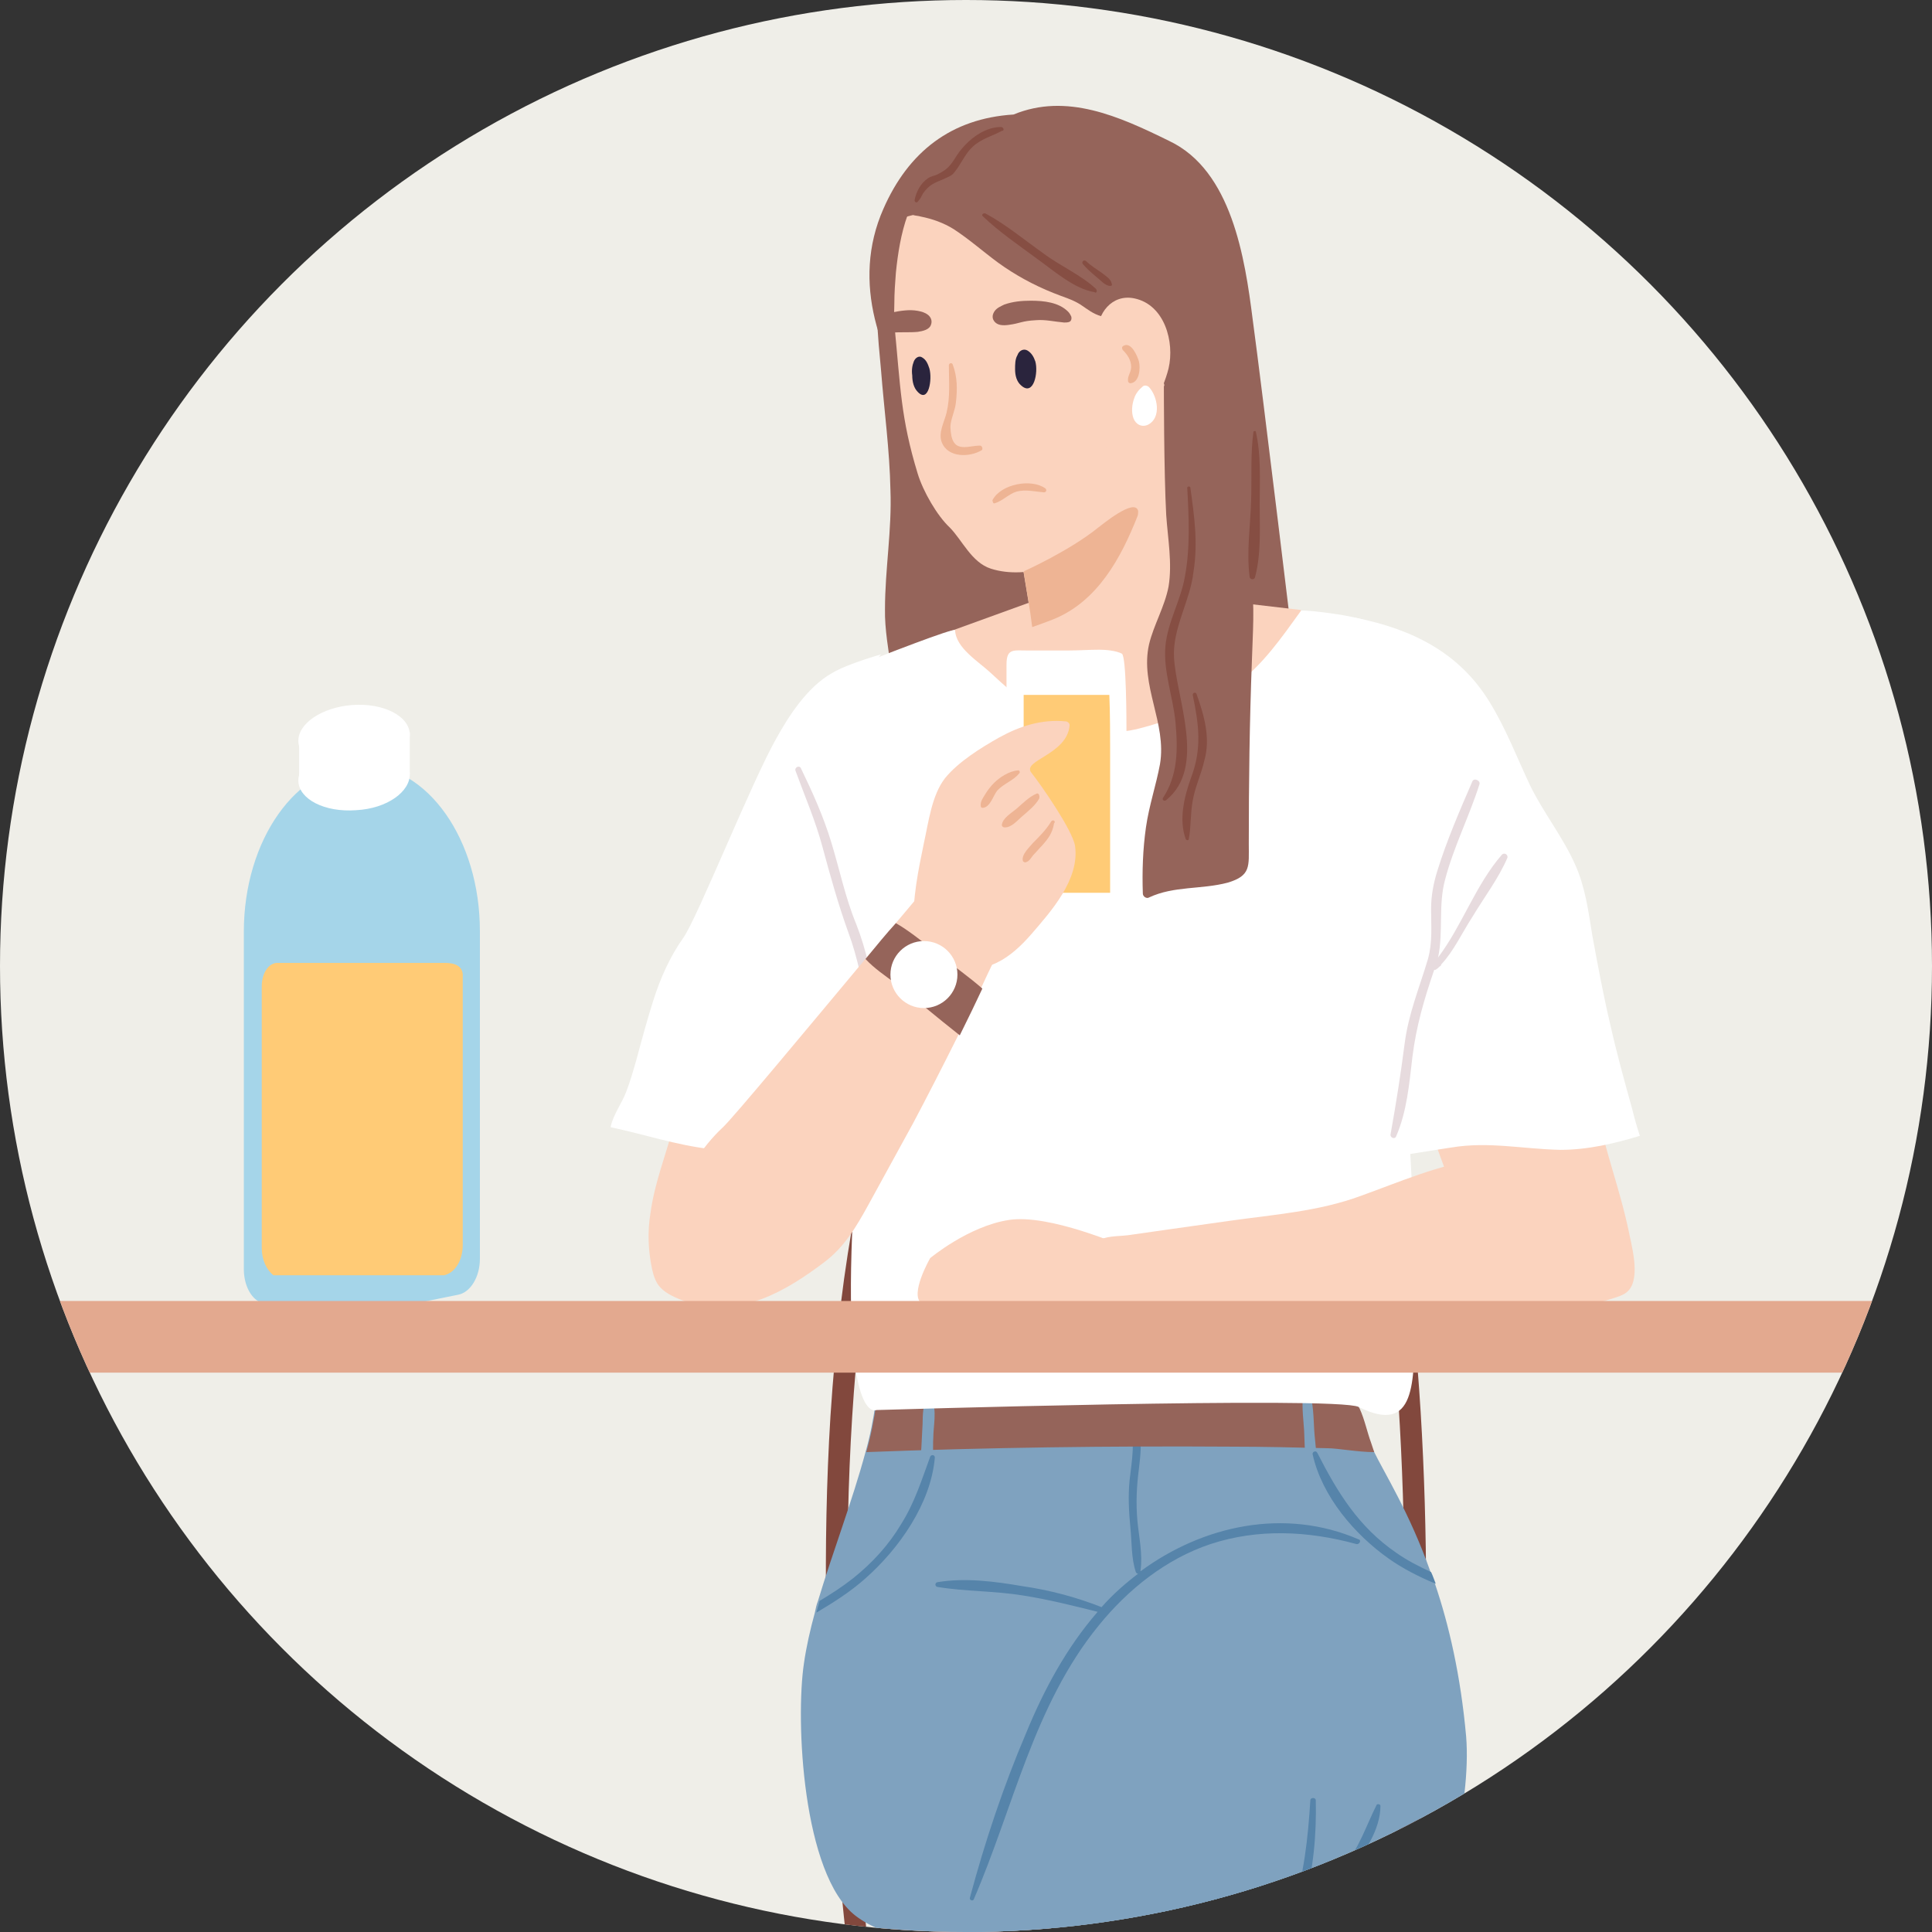 <?xml version="1.0" encoding="utf-8"?>
<!-- Generator: Adobe Illustrator 28.0.0, SVG Export Plug-In . SVG Version: 6.00 Build 0)  -->
<svg version="1.1" id="レイヤー_1" xmlns="http://www.w3.org/2000/svg" xmlns:xlink="http://www.w3.org/1999/xlink" x="0px"
	 y="0px" width="248px" height="248px" viewBox="0 0 248 248" style="enable-background:new 0 0 248 248;" xml:space="preserve">
<rect x="0" y="0" width="248" height="248" fill="#333333" stroke="none"/>
<style type="text/css">
	.st0{clip-path:url(#SVGID_00000060724060475322297210000013848869692436027020_);fill:#EFEEE8;}
	.st1{clip-path:url(#SVGID_00000060724060475322297210000013848869692436027020_);}
	.st2{fill:#82483D;}
	.st3{fill:#E3A98F;}
	.st4{fill:#95645A;}
	.st5{fill:#FBD3BE;}
	.st6{fill:#7FA2BF;}
	.st7{fill:#5684AA;}
	.st8{fill:#FFFFFF;}
	.st9{fill:#2A243D;}
	.st10{fill:#EEB494;}
	.st11{fill:#E7DBDE;}
	.st12{fill:#FFCB76;}
	.st13{fill:#A5D5E9;}
	.st14{fill:#864E43;}
</style>
<g>
	<defs>
		<circle id="SVGID_1_" cx="124" cy="124" r="124"/>
	</defs>
	<clipPath id="SVGID_00000001626556736580369490000014852090350352126621_">
		<use xlink:href="#SVGID_1_"  style="overflow:visible;"/>
	</clipPath>
	
		<circle style="clip-path:url(#SVGID_00000001626556736580369490000014852090350352126621_);fill:#EFEEE8;" cx="124.3" cy="124" r="161.4"/>
	<g style="clip-path:url(#SVGID_00000001626556736580369490000014852090350352126621_);">
		<g>
			<g>
				<path class="st2" d="M179.5,255.2c0,0-0.1,0-0.1,0c-0.7-0.1-1.3-0.7-1.2-1.5c0.1-1.1,10.8-110.4-17-137.4
					c-4.8-4.7-10.4-6.5-17-5.6c-48.9,6.5-33,137.2-32.8,138.5c0.1,0.7-0.4,1.4-1.2,1.5c-0.7,0.1-1.4-0.4-1.5-1.2
					c0-0.3-4.2-33.8-2.1-67.7c1.3-20,4.4-36.2,9.4-48.2c6.4-15.3,15.7-23.9,27.8-25.6c7.4-1,13.8,1.2,19.2,6.4
					c28.8,27.8,18.3,135,17.8,139.6C180.8,254.6,180.2,255.2,179.5,255.2z"/>
			</g>
			<g>
				<path class="st2" d="M196.9,390.1c-0.7,0-1.2-0.5-1.3-1.2l-17.4-132.6c-0.1-0.7,0.4-1.4,1.2-1.5c0.7-0.1,1.4,0.4,1.5,1.2
					l17.4,132.6c0.1,0.7-0.4,1.4-1.2,1.5C197,390.1,197,390.1,196.9,390.1z"/>
			</g>
			<g>
				<path class="st2" d="M88.5,390.1c-0.1,0-0.1,0-0.2,0c-0.7-0.1-1.2-0.8-1.2-1.5L104.5,256c0.1-0.7,0.8-1.3,1.5-1.2
					c0.7,0.1,1.2,0.8,1.2,1.5L89.8,388.9C89.7,389.6,89.1,390.1,88.5,390.1z"/>
			</g>
			<g>
				<path class="st3" d="M104.8,259.3c5.2,1.4,12.5,0.8,15.8,0.8c12.9,0,25.7,0,38.6,0c6.1,0,12.3,0,18.4,0c4.2,0,11.1,0.7,11.1-6.5
					c0-7.3-27.1-6.1-32.8-6.1c-13.8,0-27.6,0-41.3,0c-3.4,0-6.7,0-10.1,0c-3.4,0-5.8,3.9-5.1,7.7
					C99.9,257.8,102.1,258.6,104.8,259.3z"/>
			</g>
		</g>
		<g>
			<path class="st4" d="M161.6,85.5c-0.1-2.9-1.2-5.6-1.1-8.5c0-1.4,0.4-2.9,0.4-4.3c0-1.5-0.5-3-0.7-4.4
				c-1.1-10.6,0.4-29.9-3.5-39.9c-4.3-10.9-6.7-2-9.2-2.8c-5.1-1.6-11-2.5-16.3-1.8c-2.7,0.4-4.6,1.4-6.8,2.9
				c-2.3,1.6-5.3,0.8-7.5,2.4c-1.6,1.2-2.2,3.3-2.7,5.1c-0.3,1-0.5,2-0.7,3.1c0.1-1.1,0.2-2.1,0.4-3.1c0.1-0.4-0.5-0.6-0.6-0.2
				c-1.2,4.5-0.6,9.1-0.2,13.6c0.4,5.1,1.1,10.2,1.2,15.3c0.2,5.1-0.7,10.2-0.7,15.3c-0.1,5.2,2.1,10.8,0.6,15.9
				c-0.1,0.4,0.3,0.7,0.7,0.7c12.2-2.9,24.7-6.5,37.3-7.1c1.7-0.1,3.3-0.1,5,0.3c0.9,0.2,2,0.8,2.9,0.8
				C161.6,88.6,161.6,86.8,161.6,85.5z"/>
		</g>
		<g>
			<path class="st4" d="M150.1,18.1c-6.5-3.2-13.2-6.2-20-3.4c-8,0.5-13.5,4.8-16.7,12.1c-4.2,9.5-0.4,19.3,5,26.8
				c0.2,0.3,0.6,0,0.5-0.3c-0.3-0.7-0.6-1.3-1-2c0.1-0.2,0.2-0.4,0.4-0.5c0,0,0,0,0,0c2.4,5.4,6.8,10.1,12.2,12.4
				c3.2,1.3,6.7,1.8,10.1,1.2c3.9-0.7,25.7,21.1,25.7,21.1s-4.3-35.7-5.5-44.5C159.8,33.1,158.1,21.9,150.1,18.1z"/>
		</g>
		<g>
			<path class="st4" d="M107.9,341c-2.9-0.6-6.3,0.5-9,1.4c-3,1-5.9,2.3-8.8,3.6c-6.4,2.8-12.7,6-17.6,11.2
				c-0.9-0.3-1.8-0.8-2.7-1.5c-0.2-0.1-0.5,0-0.3,0.3c3.1,5.1,11.1,2.6,15.5,1.3c6.2-1.7,12.2-4.3,17.7-7.6c2.2-1.3,5.3-2.8,6.8-4.9
				C110.6,343,109.8,341.4,107.9,341z"/>
		</g>
		<g>
			<path class="st5" d="M109.1,334.9c-0.3-1.5-0.6-3-0.2-4.6c0.7-2.8,4.7-9.9,6.1-12.5c-4.7,0.5-13.7-4.1-13.7-4.1
				s-8.7,19.3-12.2,22.1c-4.2,3.3-5.1,3.9-9.4,6.9c-3.5,2.5-13,7.6-9.4,11.8c4.8,5.7,14.7-0.1,19.4-3c3.8-2.4,13.2-5.5,16.3-7.6
				c2.2-1.5,3.5-3.4,3.5-6.1C109.4,336.8,109.2,335.8,109.1,334.9z"/>
		</g>
		<g>
			<path class="st5" d="M169.4,388.8c-0.3-4.6-0.7-9.2-1.1-13.8c-0.2-2.3-0.4-4.6-0.6-6.9c-0.1-0.9,0.1-2.4-0.7-3
				c-1-0.8-3.1,0.1-4.1,0.3c-1.7,0.3-3.3,0.6-5,0.9c0.1,0-0.1-1.4-0.2-1.5c-0.5,0.3-0.4,1-0.4,1.7c-0.3,0.1-0.6,0.1-1,0.1
				c-0.3,0-0.7,0.2-0.7,0.5c-0.1,0.3,1,13-1.9,19.1c-0.9,2-7.6,10-3.5,10.7c2,0.4,4.2,0.2,6.2,0.1c2.3-0.1,4.6-0.2,6.9-0.5
				c1.3-0.2,2.7-0.3,3.8-1C169.6,394.1,169.6,391.2,169.4,388.8z"/>
		</g>
		<g>
			<polygon class="st5" points="135.3,76.2 111.3,84.9 133.8,98.7 164,98.7 167,78.3 149,76.2 			"/>
		</g>
		<g>
			<path class="st6" d="M188.2,222.9c-0.7-7.8-2.2-14.3-4-19.6c-0.2-0.5-0.4-1.1-0.6-1.6c-2.7-7.6-5.9-12.6-7.3-15.5
				c-0.2-0.4-0.3-0.7-0.4-1c-1-2.7-1.3-6.5-4.7-7.1c-4.8-0.8-10-0.6-14.8-0.5c-5.1,0.1-10.2,0.4-15.3,0.9
				c-4.8,0.5-28.2,2.4-28.1,1.6c0-0.4-0.5-0.4-0.6,0c-0.3,2.1-0.7,4.2-1.3,6.3c-1.7,6.3-4.2,12.8-6.1,19.1c-0.2,0.5-0.3,1-0.4,1.5
				c-0.6,2.2-1.1,4.4-1.4,6.5c-1.1,7.3-0.2,27.1,6.6,32.4c4.3,3.3,10.6,3.3,15.7,3.4c9.4,0.3,18.9,0.2,28.4,0.3c4.7,0,9.4,0,14.1,0
				c2.2,0,4.4,0,6.6,0c1.8,0,3.8,0.1,5.5-0.6C185.4,246.9,188.9,231.4,188.2,222.9z"/>
		</g>
		<g>
			<path class="st6" d="M174.1,204.3c-5.7-5.8-17.8-8.7-25.7-4.7c0.1-0.2,0.2-0.3,0.3-0.5c0.1-0.2-0.2-0.4-0.3-0.2
				c-0.4,0.4-0.7,0.9-1.1,1.3c-1.7,1-3.1,2.4-4.3,4.1c-0.3,0.5,0.5,0.9,0.8,0.5c0,0,0,0,0,0c-8.1,11.5-13.3,25-18.2,38.1
				c-6.7,17.9-13.2,35.8-19.8,53.7c-1.8,5-3.7,9.9-5.5,14.9c-0.9,2.4-1.8,4.8-2.6,7.3c2.3,0.4,4.5,0.8,6.8,1
				c4.3,0.3,8.7,0.1,13.1,0.1c4,0,8,0.1,11.9-0.4c0.1-0.2,0.3-0.4,0.4-0.6c8.2-12.2,16.1-24.7,21.9-38.3c2.9-6.9,5.1-14,8.5-20.7
				c3.4-6.5,7.1-12.8,10.1-19.6c2.8-6.3,5.7-13,7.1-19.8C178.8,214.6,178.4,208.6,174.1,204.3z"/>
		</g>
		<g>
			<path class="st7" d="M174.4,197.6c-9.5-4.1-20-1.8-28,4.1c0,0,0,0,0-0.1c0.3-2.1-0.2-4.3-0.4-6.4c-0.2-2.3-0.1-4.4,0.2-6.7
				c0.2-1.7,0.4-3.4,0-5.1c-0.5-1.9-1.8-3.5-1.8-5.6c0-0.3-0.5-0.3-0.5,0c-0.2,1.7,0.4,3,1,4.6c0.9,2.6,0.4,4.9,0.1,7.6
				c-0.2,2-0.1,4,0.1,6.1c0.2,1.9,0.1,3.9,0.7,5.7c0.1,0.2,0.2,0.2,0.3,0.2c-1.7,1.3-3.3,2.7-4.7,4.3c0,0,0,0,0,0
				c-3.3-1.3-6.7-2.2-10.2-2.7c-3.5-0.6-7.3-1.1-10.9-0.5c-0.3,0.1-0.3,0.5,0,0.6c3.6,0.6,7.3,0.5,11,1.1c3.2,0.5,6.4,1.3,9.6,2.1
				c-4,4.6-6.9,10-9.2,15.6c-2.9,6.8-5.3,14-7.2,21.1c-0.1,0.3,0.4,0.5,0.5,0.2c5.1-11.8,7.7-24.9,16-35.1
				c3.8-4.7,8.7-8.6,14.4-10.5c6.1-2,12.5-1.7,18.7,0C174.5,198.3,174.8,197.7,174.4,197.6z"/>
		</g>
		<g>
			<path class="st4" d="M176,185.2c-1-2.7-1.3-6.5-4.7-7.1c-4.8-0.8-10-0.6-14.8-0.5c-5.1,0.1-10.2,0.4-15.3,0.9
				c-4.8,0.5-28.2,2.4-28.1,1.6c0-0.4-0.5-0.4-0.6,0c-0.3,2.1-0.7,4.2-1.3,6.3c15.6-0.6,31.3-0.8,46.9-0.7c4.1,0,8.2,0.1,12.3,0.2
				c1.3,0,3.9,0.5,6,0.5C176.2,185.8,176.1,185.5,176,185.2z"/>
		</g>
		<g>
			<path class="st6" d="M119.6,179.6c-0.1-0.2-0.4-0.2-0.6,0c-0.7,1.1-0.5,2.5-0.6,3.7c-0.1,1.6-0.1,3.3-0.4,4.9
				c-0.2,0.6,0.6,1,1.1,0.6c0.9-0.8,0.6-3.1,0.7-4.2C119.8,183.1,120.3,181,119.6,179.6z"/>
		</g>
		<g>
			<path class="st6" d="M168.7,183.6c-0.1-1.7-0.1-3.6-0.7-5.2c-0.1-0.3-0.6-0.3-0.6,0c-0.4,1.7-0.1,3.5,0,5.2
				c0.1,1.7,0,3.6,0.6,5.2c0.1,0.3,0.7,0.4,0.8,0C169.2,187.1,168.8,185.3,168.7,183.6z"/>
		</g>
		<g>
			<path class="st5" d="M153.3,38.6c-0.2-2.8-0.9-5.6-1.6-8.4c-0.6-2.4-1.3-4.9-2.8-6.9c-2.9-3.9-10.3-6.4-15.2-5.5
				c-0.1-0.1-0.2-0.1-0.3-0.1c-4.2,1-9.1,1-12.7,3.8c-4.1,3.2-5.2,8.6-5.7,13.5c-0.1,1.3-0.2,2.6-0.2,4c0,0.9-0.1,1.7,0,2.6
				c0.8,8.1,0.8,12,3,19.2c0.7,2.3,2.5,5.4,4.1,6.9c1.6,1.6,2.8,4.5,5.3,5.3c4.7,1.5,10.8-0.8,14.4-4
				C150.6,60.8,154.1,49.9,153.3,38.6z"/>
		</g>
		<g>
			<path class="st5" d="M158.6,99.3c-0.1-2.2-1.5-4.7-2.3-6.7c-3.6-9.2-4.9-39.6-4.9-41.2c0.1-1.4-0.5-2.7-2-2.1
				c-2.3,0.8-4.1,4.6-5.6,6.3c-3.6,4-7.9,7.4-11.9,11v-0.3c0-0.5-0.7-0.5-0.8-0.1c-0.2,0.5-0.2,1-0.3,1.4c-0.1,0.1-0.1,0.1-0.2,0.2
				c-0.2,0.2,0,0.5,0.2,0.6c0.1,1.7,0.3,3.4,0.6,5.1c0.4,2.4,0.8,4.7,1.1,7.1c0.3,2.4,0.5,4.7,0.2,7.1c-0.1,1-0.2,1.8,0.5,2.6
				c0.1,0.2,0.4,0.2,0.6,0.2c0.1,0,0.2,0,0.3-0.1c0.1,0,0.1-0.1,0.2-0.1c0.4,1.1,1.1,2,2.3,3c1.9,1.4,4,2.3,6.1,3.4
				c2,1,3.9,2.3,6,3.2c1.8,0.8,3.7,1.1,5.7,1.3c0.9,0.1,2.8,0.5,3.7-0.1C158.7,100.5,158.7,100,158.6,99.3z"/>
		</g>
		<g>
			<path class="st8" d="M177.9,87.7c0-2.4,0.2-5.4-1.3-7.4c-0.9-1.2-9.5-2.1-9.6-1.9c-2.6,3.6-4.8,6.8-8.3,9.5
				c-3.6,2.7-8.4,4.6-12.8,5.7c-4.8,1.1-9.6-0.3-13.6-3c-1.8-1.2-3.5-2.7-5.1-4.2c-1.6-1.5-4.5-3.2-4.6-5.5c0-0.4-9.5,3.3-13.5,4.9
				c-0.2,0.1-1.6,15-0.5,22.7c0.6,4.1,1.1,8.1,1,12.3c-0.2,4-0.7,7.9-1.1,11.9c-0.7,7.8,1.4,15.3,1,23.1c-1.4,27.4,3,25.2,3,25.2
				s59-1.8,61.9-0.4c7.4,3.7,7.1-3.2,7.2-10.7c0.1-8-0.2-16-0.7-23.9c-0.9-16.2-2.4-32.4-2.8-48.6C177.9,94,177.9,90.9,177.9,87.7z"
				/>
		</g>
		<g>
			<path class="st9" d="M119.3,47.3c-0.2-0.6-0.4-1.1-0.9-1.4c-0.4-0.3-0.9,0-1.1,0.5c-0.2,0.5-0.3,1.1-0.2,1.8
				c0,0.8,0.2,1.6,0.7,2.1C119.2,51.8,119.7,48.7,119.3,47.3z"/>
		</g>
		<g>
			<path class="st9" d="M132.9,46.4c-0.2-0.6-0.5-1.1-1-1.4c-0.5-0.3-1.1,0-1.3,0.6c-0.3,0.5-0.3,1.2-0.3,1.8c0,0.8,0.2,1.6,0.8,2.1
				C132.7,50.9,133.3,47.8,132.9,46.4z"/>
		</g>
		<g>
			<path class="st4" d="M137.5,40.6c-0.1-0.2-0.2-0.4-0.4-0.6c-1.2-1.2-3.1-1.4-4.8-1.4c-1.1,0-2.3,0.1-3.4,0.5
				c-0.4,0.2-0.9,0.4-1.2,0.8c-0.3,0.4-0.4,0.9-0.1,1.3c0.4,0.6,1.2,0.6,1.9,0.5c1.5-0.2,1.6-0.5,3.5-0.6c1.2-0.1,2.4,0.2,3.6,0.3
				c0.2,0,0.5,0,0.7-0.1C137.5,41.2,137.6,40.9,137.5,40.6C137.5,40.6,137.5,40.6,137.5,40.6z"/>
		</g>
		<g>
			<path class="st4" d="M119.5,41.7c-0.2,0.6-1,0.8-1.7,0.9c-1.1,0.1-2.2,0-3.3,0.1c0-0.9,0-1.7,0-2.6c1.1-0.2,2.2-0.4,3.3-0.2
				c0.5,0.1,0.9,0.2,1.3,0.5C119.5,40.7,119.7,41.2,119.5,41.7z"/>
		</g>
		<g>
			<path class="st10" d="M135.2,79.5c-1,0.4-1.9,0.7-2.7,1c-0.3-2.4-0.7-4.7-1.1-7.1c0.1-0.1,0.1-0.1,0.1-0.1s5.8-2.6,9.5-5.6
				c0.3-0.2,4.7-3.9,5.1-2.1c0,0.2,0,0.5-0.1,0.7C143.9,71.6,140.9,77.2,135.2,79.5z"/>
		</g>
		<g>
			<path class="st10" d="M127.7,64.6c1-0.3,1.8-1.2,2.8-1.5c1.2-0.3,2.3,0,3.5,0.1c0.3,0,0.4-0.3,0.2-0.5c-1.8-1.3-5.7-0.6-6.8,1.5
				C127.4,64.4,127.5,64.7,127.7,64.6z"/>
		</g>
		<g>
			<path class="st4" d="M151.1,23.5c-2.8-5.6-8.4-8.1-14.3-8.9c-6.1-0.8-12.7,2.3-17.8,6.1c-5.2,4-6,7.8-6.1,13.7
				c0.5,0.4-0.2-5,3.2-6.5c0.3-0.1,0.7-0.2,1.1-0.3c0.3,0.1,0.7,0.1,1,0.2c1.5,0.3,2.9,0.8,4.2,1.6c2,1.3,3.8,2.9,5.7,4.3
				c2.2,1.6,4.6,2.9,7.1,3.9c1.2,0.5,2.4,0.8,3.5,1.5c0.9,0.6,1.6,1.2,2.7,1.5c1.6,0.5,4.4-1.1,5.4,0.3c0.9,1.3,5.1,17.7,5.1,17.7
				s0.6-2.3,1.5-5.1c0.1-0.9,0.1-1.8,0.2-2.7c0.3-2.4,0.3-5,1-7.4C154.7,36.9,154.1,29.4,151.1,23.5z"/>
		</g>
		<g>
			<path class="st5" d="M145.6,38.3c-2.9-0.6-4.8,2-4.7,4.5c-1.6,3-1,9.1,2.4,10.8c3.7,1.8,6-3.5,6.7-6.3
				C150.8,43.9,149.5,39.1,145.6,38.3z"/>
		</g>
		<g>
			<path class="st5" d="M104,135c-4.7-0.6-9.4-1.1-14.1-1.5c-0.6-0.1-0.7,0.7-0.3,1c-1.4,3.3-2.2,6.9-3.2,10.3
				c-1,3.6-2.4,7.2-2.9,10.9c-0.4,2.4-0.3,4.8,0.2,7.2c0.2,0.9,0.5,1.8,1.1,2.4c1.4,1.5,5.4,2.6,7.3,2.4c4.6-0.4-2.5-1.7-0.5-1.5
				c6.4,0.8,9.7-3.6,11.7-8.6c1.3-3.3,2.6-6.6,3.8-9.9c0.6-1.7,1.3-3.4,1.8-5c0.5-1.6,1.6-3.6,1.6-5.3
				C110.5,134.9,105.8,135.3,104,135z"/>
		</g>
		<g>
			<path class="st5" d="M181.9,139.3c0,1.7,1,3.7,1.6,5.3c0.6,1.7,1.2,3.4,1.8,5c1.3,3.3,2.5,6.6,3.8,9.9c2,5,5.3,9.4,11.7,8.6
				c2-0.2,3.9-0.7,5.8-1.3c0.9-0.3,1.9-0.5,2.5-1.2c1.5-1.8,0.3-5.8-0.1-7.9c-0.8-3.7-2-7.3-3-11c-1-3.4-1.8-7-3.2-10.3
				c0.4-0.3,0.3-1-0.3-1c-4.7,0.4-9.4,0.9-14.1,1.5C186.6,137.2,182,136.8,181.9,139.3z"/>
		</g>
		<g>
			<path class="st8" d="M91.2,147.5c3.4,0.4,6.9,0.3,10.4,0.5c3.4,0.3,6.7,0.7,10,1.1c2.3,0.2,4.6,0.4,6.9,0.4
				c0.5-1.5,0.7-3.1,1-4.4c1.3-6.7,1.4-13.7,1.5-20.5c0.1-7.8,0.3-15.7-0.7-23.4c-0.6-4.7-2.5-9.2-5.6-12.9c-0.5-0.6-1-1.2-1.6-1.8
				c-0.3-0.3-0.6-0.6-0.9-0.9c-0.3-0.3,0.9-1.6,0.9-1.6s-4.3,1.2-6.3,2.4c-3.2,1.8-5.6,5.6-7.1,8.3c-3.2,5.6-10.2,23.2-12,25.7
				c-1.7,2.4-2.9,5.1-3.8,7.9c-0.8,2.5-1.5,5.1-2.2,7.7c-0.4,1.4-0.8,2.8-1.3,4.1c-0.5,1.4-1.7,3-2,4.5c0,0,0,0.1,0,0.1
				C82.7,145.6,86.8,147,91.2,147.5z"/>
		</g>
		<g>
			<path class="st11" d="M112.6,128.9c-0.7-3.5-1.4-7-2.7-10.3c-1.4-3.4-2.1-6.9-3.2-10.5c-1-3.3-2.4-6.4-3.9-9.5
				c-0.2-0.4-0.8-0.1-0.7,0.3c1.2,3.3,2.6,6.5,3.5,9.9c1,3.7,2,7.3,3.3,10.9c1.2,3.2,1.8,6.6,2.5,9.9c0.6,3.1,1,6.7,2.9,9.4
				c0.2,0.2,0.5,0.1,0.5-0.2C114.3,135.5,113.2,132.3,112.6,128.9z"/>
		</g>
		<g>
			<path class="st5" d="M118.3,114.6c-0.4,0.4-1.6,1.9-3.4,4c-1.1,1.3-2.4,2.9-3.9,4.6c-7.1,8.5-16.9,20.3-18.2,21.5
				c-2.8,2.6-4.7,5.9-6.3,9.4c-0.1,0-0.3,0-0.4,0.2c-2.6,4.5-2.2,10.6,3.1,12.7c5.8,2.3,12-1.5,16.5-4.9c2.7-2,4.2-4.6,5.8-7.5
				c1.9-3.5,3.8-6.9,5.7-10.4c1.6-3,3.8-7.3,5.8-11.3c1.1-2.2,2.1-4.3,2.9-6c1.2-2.6,2.1-4.4,2.1-4.4S118.5,114.4,118.3,114.6z"/>
		</g>
		<g>
			<path class="st4" d="M126.1,126.9c-0.8,1.7-1.8,3.8-2.9,6c-2.8-2.2-5.5-4.5-8.3-6.7c-1.2-0.9-2.7-1.9-3.8-3.1
				c1.4-1.7,2.7-3.3,3.9-4.6c2.1,1.2,4.1,3,5.7,4.1C122.5,124.1,124.4,125.4,126.1,126.9z"/>
		</g>
		<g>
			<path class="st8" d="M170.1,149.2c5.5,0,10.8-1.1,16.2-1.9c4.8-0.8,9.2,0.2,14,0.3c3.5,0,6.9-0.8,10.2-1.8
				c-0.4-1.2-0.7-2.3-1-3.5c-1-3.6-2-7.2-2.8-10.8c-0.9-3.8-1.6-7.6-2.3-11.4c-0.5-3.1-0.9-6.2-2.2-9.1c-1.6-3.6-4.1-6.7-5.8-10.2
				c-1.7-3.6-3.1-7.3-5.2-10.7c-3.8-6.2-9.7-9.3-17.2-10.8c-0.3-0.1,0.6,2.8,0,4.1c-0.5,1.3-0.8,2.6-1,4c-0.3,3.2,0.2,6.4,0.5,9.5
				c0.8,7.5,0.3,15.1-1.5,22.5c-1.6,6.7-4.2,13.2-5,20c-0.4,3.5,0,7.2,2.1,9.7H170.1z"/>
		</g>
		<g>
			<path class="st11" d="M192.8,109.7c-3.4,3.9-5.1,9.1-8.2,13.2c0.7-3.3,0-6.7,0.9-10c1.1-4.2,3.1-8.1,4.4-12.2
				c0.2-0.5-0.7-0.9-0.9-0.4c-1.6,3.7-3.3,7.6-4.5,11.5c-0.5,1.6-0.8,3.2-0.8,4.9c0,2.2,0.2,4.2-0.4,6.4c-1.1,3.7-2.5,7-3,10.9
				c-0.5,3.9-1.1,7.7-1.8,11.6c-0.1,0.4,0.5,0.7,0.7,0.3c1.4-3.2,1.7-6.8,2.1-10.2c0.5-4,1.5-7.4,2.8-11.2c0.1,0,0.2,0,0.3-0.1
				c0.2-0.1,0.3-0.3,0.5-0.4c0.1-0.1,0.1-0.1,0.1-0.2c1.6-1.7,2.7-4.1,4-6.1c1.5-2.5,3.4-5,4.5-7.6
				C193.6,109.7,193.1,109.4,192.8,109.7z"/>
		</g>
		<path class="st5" d="M144.8,160.2c-0.8-0.3-10.1-4.4-15.3-3.6c-5.2,0.8-10.1,4.9-10.1,4.9s-2.7,4.7-1.1,5.8
			c1.6,1.1,27.4,0.3,28.5,0.3C147.8,167.6,148.1,161.3,144.8,160.2z"/>
		<g>
			<path class="st5" d="M204,150.1c0.2,0.1,0.4,0.1,0.6,0.2c0.3,0.1,0.5-0.4,0.2-0.6c-1.9-1-3.7-1.1-5.7-1.2c-3-0.1-6.1-0.1-9.1,0.3
				c-5.3,0.7-10.3,2.9-15.3,4.7c-5.4,2-11.1,2.4-16.8,3.2c-2.8,0.4-5.6,0.8-8.5,1.2c-1.4,0.2-2.8,0.4-4.2,0.6
				c-1.1,0.2-2.9,0.1-3.9,0.6c-1.3,0.7-0.7,2.8-0.6,3.9c0.1,1.8,0.2,3,2.1,3.6c2.3,0.7,5.1,0.8,7.5,1c3.2,0.3,6.3,0.4,9.5,0.5
				c6.1,0.1,12.3,0.1,18.4,0c5.9-0.1,12.1,0.1,18-0.6c4.4-0.5,9.6-3.2,11.1-7.6C208.8,156.1,207.2,152.2,204,150.1z"/>
		</g>
		<g>
			<g>
				<path class="st8" d="M144.6,117.6h-15.4c0-7.1,0-14.2,0-21.4c0-2.7,0-5.4,0-8.1c0-0.9,0-1.8,0-2.8c0-2.1,0.9-1.8,2.7-1.8
					c1.7,0,3.5,0,5.2,0c1.3,0,2.7-0.1,4-0.1c0.8,0,2.1,0.1,2.9,0.5c0.6,0.3,0.6,8.8,0.6,10.4c0,4.9,0,9.9,0,14.8
					C144.6,112,144.6,114.8,144.6,117.6z"/>
			</g>
			<g>
				<path class="st12" d="M131.4,89.2v25.4h11.1V95.8c0-0.9,0-4.4-0.1-6.6H131.4z"/>
			</g>
		</g>
		<g>
			<path class="st5" d="M138,108.6c-0.3-2-4.4-7.9-5.6-9.4c-1.3-1.6,4.6-2.3,4.9-6.1c0-0.3-0.3-0.5-0.5-0.5
				c-3.1-0.3-5.9,0.6-8.6,2.1c-2.3,1.3-5.2,3.1-6.9,5.2c-1.7,2.2-2.1,5.6-2.7,8.3c-0.7,3.4-1.5,7.2-1.3,10.7c0,0.3,0.5,0.4,0.6,0.1
				c0-0.1,0-0.2,0.1-0.3c0.5,2.3,2.2,4.3,4.4,5.1c4.1,1.6,7.4-0.9,10-3.9C134.9,117,138.6,112.9,138,108.6z"/>
		</g>
		<g>
			<path class="st10" d="M125.8,57.2c-1.7,0-3.7,1.2-3.8-2.4c0-0.9,0.6-2.1,0.7-3.1c0.2-1.7,0.2-3.3-0.4-4.9
				c-0.1-0.3-0.5-0.2-0.5,0.1c0,2.1,0.2,4-0.3,6.1c-0.3,1.2-1.1,2.6-0.6,3.8c0.8,2,3.6,1.9,5.1,1C126.2,57.7,126.1,57.2,125.8,57.2z
				"/>
		</g>
		<g>
			<path class="st10" d="M146.2,46.4c-0.2-0.7-1-2.6-2-2c-0.2,0.1-0.2,0.3-0.1,0.5c0.6,0.6,1.1,1.3,1.1,2.2c0,0.7-0.5,1.2-0.4,1.8
				c0,0.2,0.2,0.3,0.3,0.3C146.3,49.1,146.4,47.2,146.2,46.4z"/>
		</g>
		<g>
			<g>
				<g>
					<path class="st13" d="M46.5,98.2c-8.4,0-15.2,9.6-15.2,21.4v43.3c0,1.8,0.7,3.4,1.8,4.1l4,2.8c0.6,0.4,1.3,0.6,1.9,0.4l19.8-4
						c1.6-0.3,2.8-2.3,2.8-4.6v-42.1C61.6,107.8,54.9,98.2,46.5,98.2z"/>
					<path class="st12" d="M35.1,163.7c-0.9-0.7-1.5-2-1.5-3.5v-33.6c0-1.6,0.8-2.9,1.9-3l21.6,0c1.3,0,2.4,0.4,2.3,1.8v34.4
						c0,2-1,3.6-2.4,3.9L35.1,163.7z"/>
					<g>
						<path class="st8" d="M52.6,99.3c-0.1-2.3-3.4-4-7.4-3.7c-3.9,0.3-7,2.4-6.9,4.7c0.1,2.3,3.4,4,7.4,3.7
							C49.7,103.8,52.7,101.6,52.6,99.3z"/>
						<polygon class="st8" points="52.6,94 52.6,99.4 38.4,100.3 38.4,95.2 						"/>
						<path class="st8" d="M52.6,94.2c-0.1-2.3-3.4-4-7.4-3.7c-3.9,0.3-7,2.4-6.9,4.7c0.1,2.3,3.4,4,7.4,3.7
							C49.7,98.6,52.7,96.5,52.6,94.2z"/>
					</g>
				</g>
				<path class="st3" d="M319.6,176.2c0,0-356.4,0-356.4,0c-1.8,0-3.3-1.5-3.3-3.3v-2.6c0-1.8,1.5-3.3,3.3-3.3c0,0,356.2,0,356.4,0
					C324.6,166.9,324,176.2,319.6,176.2z"/>
			</g>
			<g>
				<polygon class="st3" points="-30.5,171.6 -35.9,388.7 -30.5,388.7 -19.8,171.6 				"/>
			</g>
			<g>
				<polygon class="st3" points="312.2,171.6 317.7,388.7 312.2,388.7 301.5,171.6 				"/>
			</g>
		</g>
		<g>
			<path class="st6" d="M175.7,244.8c0.2-0.2,0.4-0.4,0.6-0.7c0.4-0.5-0.5-1.1-0.9-0.5c-0.2-0.9-0.5-1.9-0.8-2.8
				c-0.1-0.2-0.4-0.1-0.4,0.1c0.3,1.1,0.5,2.2,0.7,3.3c-1.9,2.1-5.1,1-7.4-0.1c-2.1-1.1-4.1-2.2-6.5-2.6c-3.9-0.6-8.2,0.4-11.3,2.9
				c-3.6,2.9-5.4,7.4-7,11.6c-2,5.2-3.4,10.6-4.4,16.1c-1.8,10.3-2,20.9-0.3,31.2c0.9,5.7,2.9,11.3,2.6,17.2c-0.3,5.3-1.7,10.7,0,16
				c0.8,2.5,2.1,4.8,3.2,7.2c1.4,3.1,2.1,6.1,2.2,9.5c0.1,6-1.1,11.9,0.3,17.8c0.1,0.2,0.3,0.4,0.5,0.4c8.6,0.6,17.2-0.1,25.7-2
				c0.2-0.1,0.3-0.3,0.4-0.5c1.5-16.9,0.2-33.9,1.4-50.8c1.2-16.9,4.1-33.6,3.9-50.5C178.2,259.9,177.5,252.2,175.7,244.8z"/>
		</g>
		<g>
			<path class="st7" d="M176.7,231.7c-1.4,2.8-2.2,5.5-4.3,8c-1.5,1.8-3.2,3.1-5,4.5c1.2-4.2,1.6-8.7,1.5-13.1c0-0.4-0.7-0.4-0.7,0
				c-0.3,4.8-0.8,9.7-2.4,14.3c0,0,0,0.1,0,0.1c-0.6,1.6-1.3,3.2-2.3,4.7c-1.5,2.4-3.1,4.4-4,7.1c-0.9,2.9-1.1,6-1.8,8.9
				c-0.8,3.4-2.6,5.7-4.7,8.4c-1.7,2.3-2.6,4.6-3.2,7.4c-0.6,3.3-1.2,6.2-3,9.1c-1.9,3-4,6-5.9,9c-0.3,0.5,0.4,0.9,0.7,0.4
				c2.1-2.9,4.1-5.9,6.1-8.9c1.7-2.7,2.4-5.5,3.1-8.6c0.3-1.4,0.5-2.8,1.1-4.2c0.8-2,2.1-3.6,3.5-5.3c1.7-2.2,2.8-4.4,3.5-7.1
				c0.7-2.9,0.9-6,1.8-8.9c1-3.3,3.4-5.7,4.9-8.7c0.4-0.9,0.8-1.8,1.1-2.7c1.6,0.1,3.8-0.2,4.8-1.5c0.1-0.2,0-0.5-0.2-0.4
				c-0.8,0.2-1.5,0.7-2.2,0.9c-0.7,0.2-1.4,0.4-2.2,0.4c0-0.1,0.1-0.2,0.1-0.3c2.4-1.1,4.6-3.1,6.3-5.1c1.9-2.3,3.9-5.3,3.9-8.3
				C177.2,231.6,176.8,231.5,176.7,231.7z"/>
		</g>
		<g>
			<path class="st4" d="M160.7,84.8c0.1-3.5,0.4-7-0.1-10.5c-0.5-3.6-1.6-7.2-2.4-10.7c-1.3-5.4-1.7-12.6-7.5-14.9
				c0-0.5,0-1.1,0.1-1.6c0-0.4-1.4,2.5-1.4,2.5s0,11,0.3,16.5c0.2,3,0.8,6.2,0.3,9.2c-0.5,2.6-1.9,4.9-2.5,7.4
				c-1.2,5.3,2.3,10.1,1.4,15.4c-0.5,2.7-1.4,5.3-1.8,8.1c-0.4,2.8-0.5,5.7-0.4,8.5c0,0.4,0.5,0.7,0.8,0.5c3.2-1.5,6.7-1,10.1-1.9
				c3-0.9,2.7-2.1,2.7-5C160.3,100.4,160.4,92.6,160.7,84.8z"/>
		</g>
		<g>
			<path class="st7" d="M120,187.1c-0.5,5.9-4.6,11.7-8.9,15.5c-1.9,1.7-4.1,3.1-6.3,4.4c0.1-0.5,0.3-1,0.4-1.5
				c1.5-0.9,2.9-1.8,4.3-2.9c2.5-2,4.6-4.3,6.2-7c1.7-2.7,2.6-5.6,3.7-8.6C119.5,186.7,120,186.7,120,187.1z"/>
		</g>
		<g>
			<path class="st7" d="M184.3,203.3c-2.2-0.9-4.3-2-6-3.2c-4.4-3.1-8.6-8-9.8-13.4c-0.1-0.3,0.4-0.6,0.6-0.2
				c2.6,5.1,5.3,9.5,10.1,12.8c1.4,1,3,1.8,4.5,2.5C183.9,202.2,184.1,202.8,184.3,203.3z"/>
		</g>
		<g>
			<path class="st8" d="M147.5,49.7c-0.2-0.2-0.6-0.3-0.8-0.1c-0.5,0.4-0.9,0.9-1.1,1.5c-0.3,0.8-0.4,1.8-0.1,2.6
				c0.3,0.8,1.1,1.2,1.9,0.8C149.1,53.6,148.6,50.9,147.5,49.7z"/>
		</g>
		<g>
			<path class="st14" d="M128.5,16.3c-2.4,0-4.7,2-5.9,4c-0.7,1.1-1.1,1.5-2.3,2.1c-0.4,0.2-0.8,0.2-1.2,0.5
				c-0.9,0.6-1.5,1.7-1.7,2.8c0,0.2,0.2,0.4,0.4,0.2c0.5-0.6,0.3-0.4,0.7-1.1c0.8-1.1,1.4-1.3,2.6-1.8c0.6-0.3,1.1-0.4,1.5-1
				c0.8-1,1.3-2.3,2.3-3.2c1.1-1,2.4-1.3,3.7-2C129,16.8,128.8,16.3,128.5,16.3z"/>
		</g>
		<g>
			<path class="st14" d="M140.7,37.1c-1.9-1.8-4.7-3-6.8-4.6c-2.4-1.7-4.8-3.7-7.4-5.1c-0.3-0.1-0.6,0.2-0.3,0.4
				c2.1,2,4.6,3.7,6.9,5.4c2.1,1.5,4.8,3.9,7.4,4.3C140.7,37.7,140.9,37.4,140.7,37.1z"/>
		</g>
		<g>
			<path class="st14" d="M141.4,35c-0.7-0.5-1.4-0.9-2-1.5c-0.3-0.2-0.6,0.1-0.4,0.4c0.5,0.6,1.2,1.2,1.8,1.7
				c0.5,0.4,1.1,1.1,1.7,1.1c0.2,0,0.3-0.1,0.2-0.3C142.6,35.8,141.9,35.4,141.4,35z"/>
		</g>
		<g>
			<path class="st14" d="M161.2,55.4c0-0.1-0.2-0.1-0.3,0c-0.4,2.9-0.2,5.9-0.3,8.9c-0.1,3.2-0.6,6.5-0.2,9.7c0,0.4,0.6,0.5,0.7,0.1
				c0.8-3,0.6-6.3,0.6-9.3C161.7,61.7,161.9,58.4,161.2,55.4z"/>
		</g>
		<g>
			<path class="st14" d="M152.8,62.6c0-0.2-0.4-0.2-0.4,0c0.2,3.7,0.4,7.7-0.3,11.4c-0.5,3-2.2,5.8-2.5,8.9c-0.3,3.3,1,6.6,1.3,9.9
				c0.3,3.4,0.3,6.7-1.6,9.6c-0.2,0.3,0.2,0.5,0.4,0.3c5.2-4.2,1.3-13,1-18.3c-0.2-3.8,2.1-7.3,2.5-11
				C153.8,69.7,153.3,66.2,152.8,62.6z"/>
		</g>
		<g>
			<path class="st14" d="M153.6,89.1c-0.1-0.3-0.5-0.2-0.5,0.1c0.8,3.8,1.2,6.9-0.2,10.6c-0.9,2.5-1.6,5.4-0.7,7.9
				c0.1,0.2,0.4,0.2,0.4,0c0.3-1.6,0.2-3.3,0.5-4.9c0.3-1.8,1.1-3.4,1.5-5.2C155.4,94.8,154.6,91.9,153.6,89.1z"/>
		</g>
		<g>
			<path class="st10" d="M130.6,98.9c-1.1,0.1-2.3,0.9-3,1.6c-0.4,0.4-0.8,0.9-1.1,1.4c-0.3,0.5-0.7,1-0.6,1.6
				c0,0.1,0.1,0.2,0.2,0.2c1,0,1.4-1.6,1.9-2.2c0.8-0.9,2.1-1.3,2.8-2.2C131,99.2,130.9,98.8,130.6,98.9z"/>
		</g>
		<g>
			<path class="st10" d="M133,101.9c-0.9,0.4-1.7,1.2-2.5,1.9c-0.7,0.6-1.8,1.2-1.9,2.1c0,0.2,0.2,0.3,0.3,0.3
				c0.9,0.1,1.7-0.9,2.3-1.4c0.8-0.7,1.7-1.4,2.2-2.3C133.5,102.1,133.3,101.7,133,101.9z"/>
		</g>
		<g>
			<path class="st10" d="M134.9,105.5c-0.6,1-1.5,1.9-2.3,2.7c-0.5,0.6-1.5,1.5-1.3,2.3c0,0.1,0.2,0.2,0.3,0.2
				c0.5-0.1,0.7-0.5,1-0.9c0.4-0.4,0.8-0.9,1.2-1.3c0.8-0.9,1.3-1.6,1.5-2.8C135.6,105.4,135.1,105.1,134.9,105.5z"/>
		</g>
		<g>
			<circle class="st8" cx="118.6" cy="125.1" r="4.3"/>
		</g>
		<g>
			<path class="st4" d="M85.8,345.3c-0.9-1.3-1.9-2.5-2.9-3.7c-0.7-0.8-1.4-2-2.7-1.9c-0.5,0.1-1,0.3-1.4,0.5c-2.6,1.3-5,3.1-7.2,5
				c-2.5,2.2-4.7,5.7-3.3,9.1c3.1,8.2,15.9,3.9,20.9,0.2c0,0.1,0,0.1,0.1,0.2c0.2,0.5,1,0.2,1-0.3C89.8,351.1,87.7,347.9,85.8,345.3
				z"/>
		</g>
		<g>
			<path class="st4" d="M170.5,391.5c-0.1-0.2-0.2-0.5-0.4-0.7c-0.9-1.4-2.3-2.4-3.9-3c-3.3-1.2-7-1.1-10.5-0.6
				c-2.2,0.3-4.7,0.7-6.3,2.4c-1.2,1.3-2.5,4.7-1.7,6.5c0.8,1.9,4.2,1.8,5.9,1.9c3.4,0.1,6.9-0.3,10.3-0.5c1.8-0.1,3.8-0.7,5.4-1.7
				C171.2,394.7,171.4,393.2,170.5,391.5z"/>
		</g>
	</g>
</g>
</svg>
